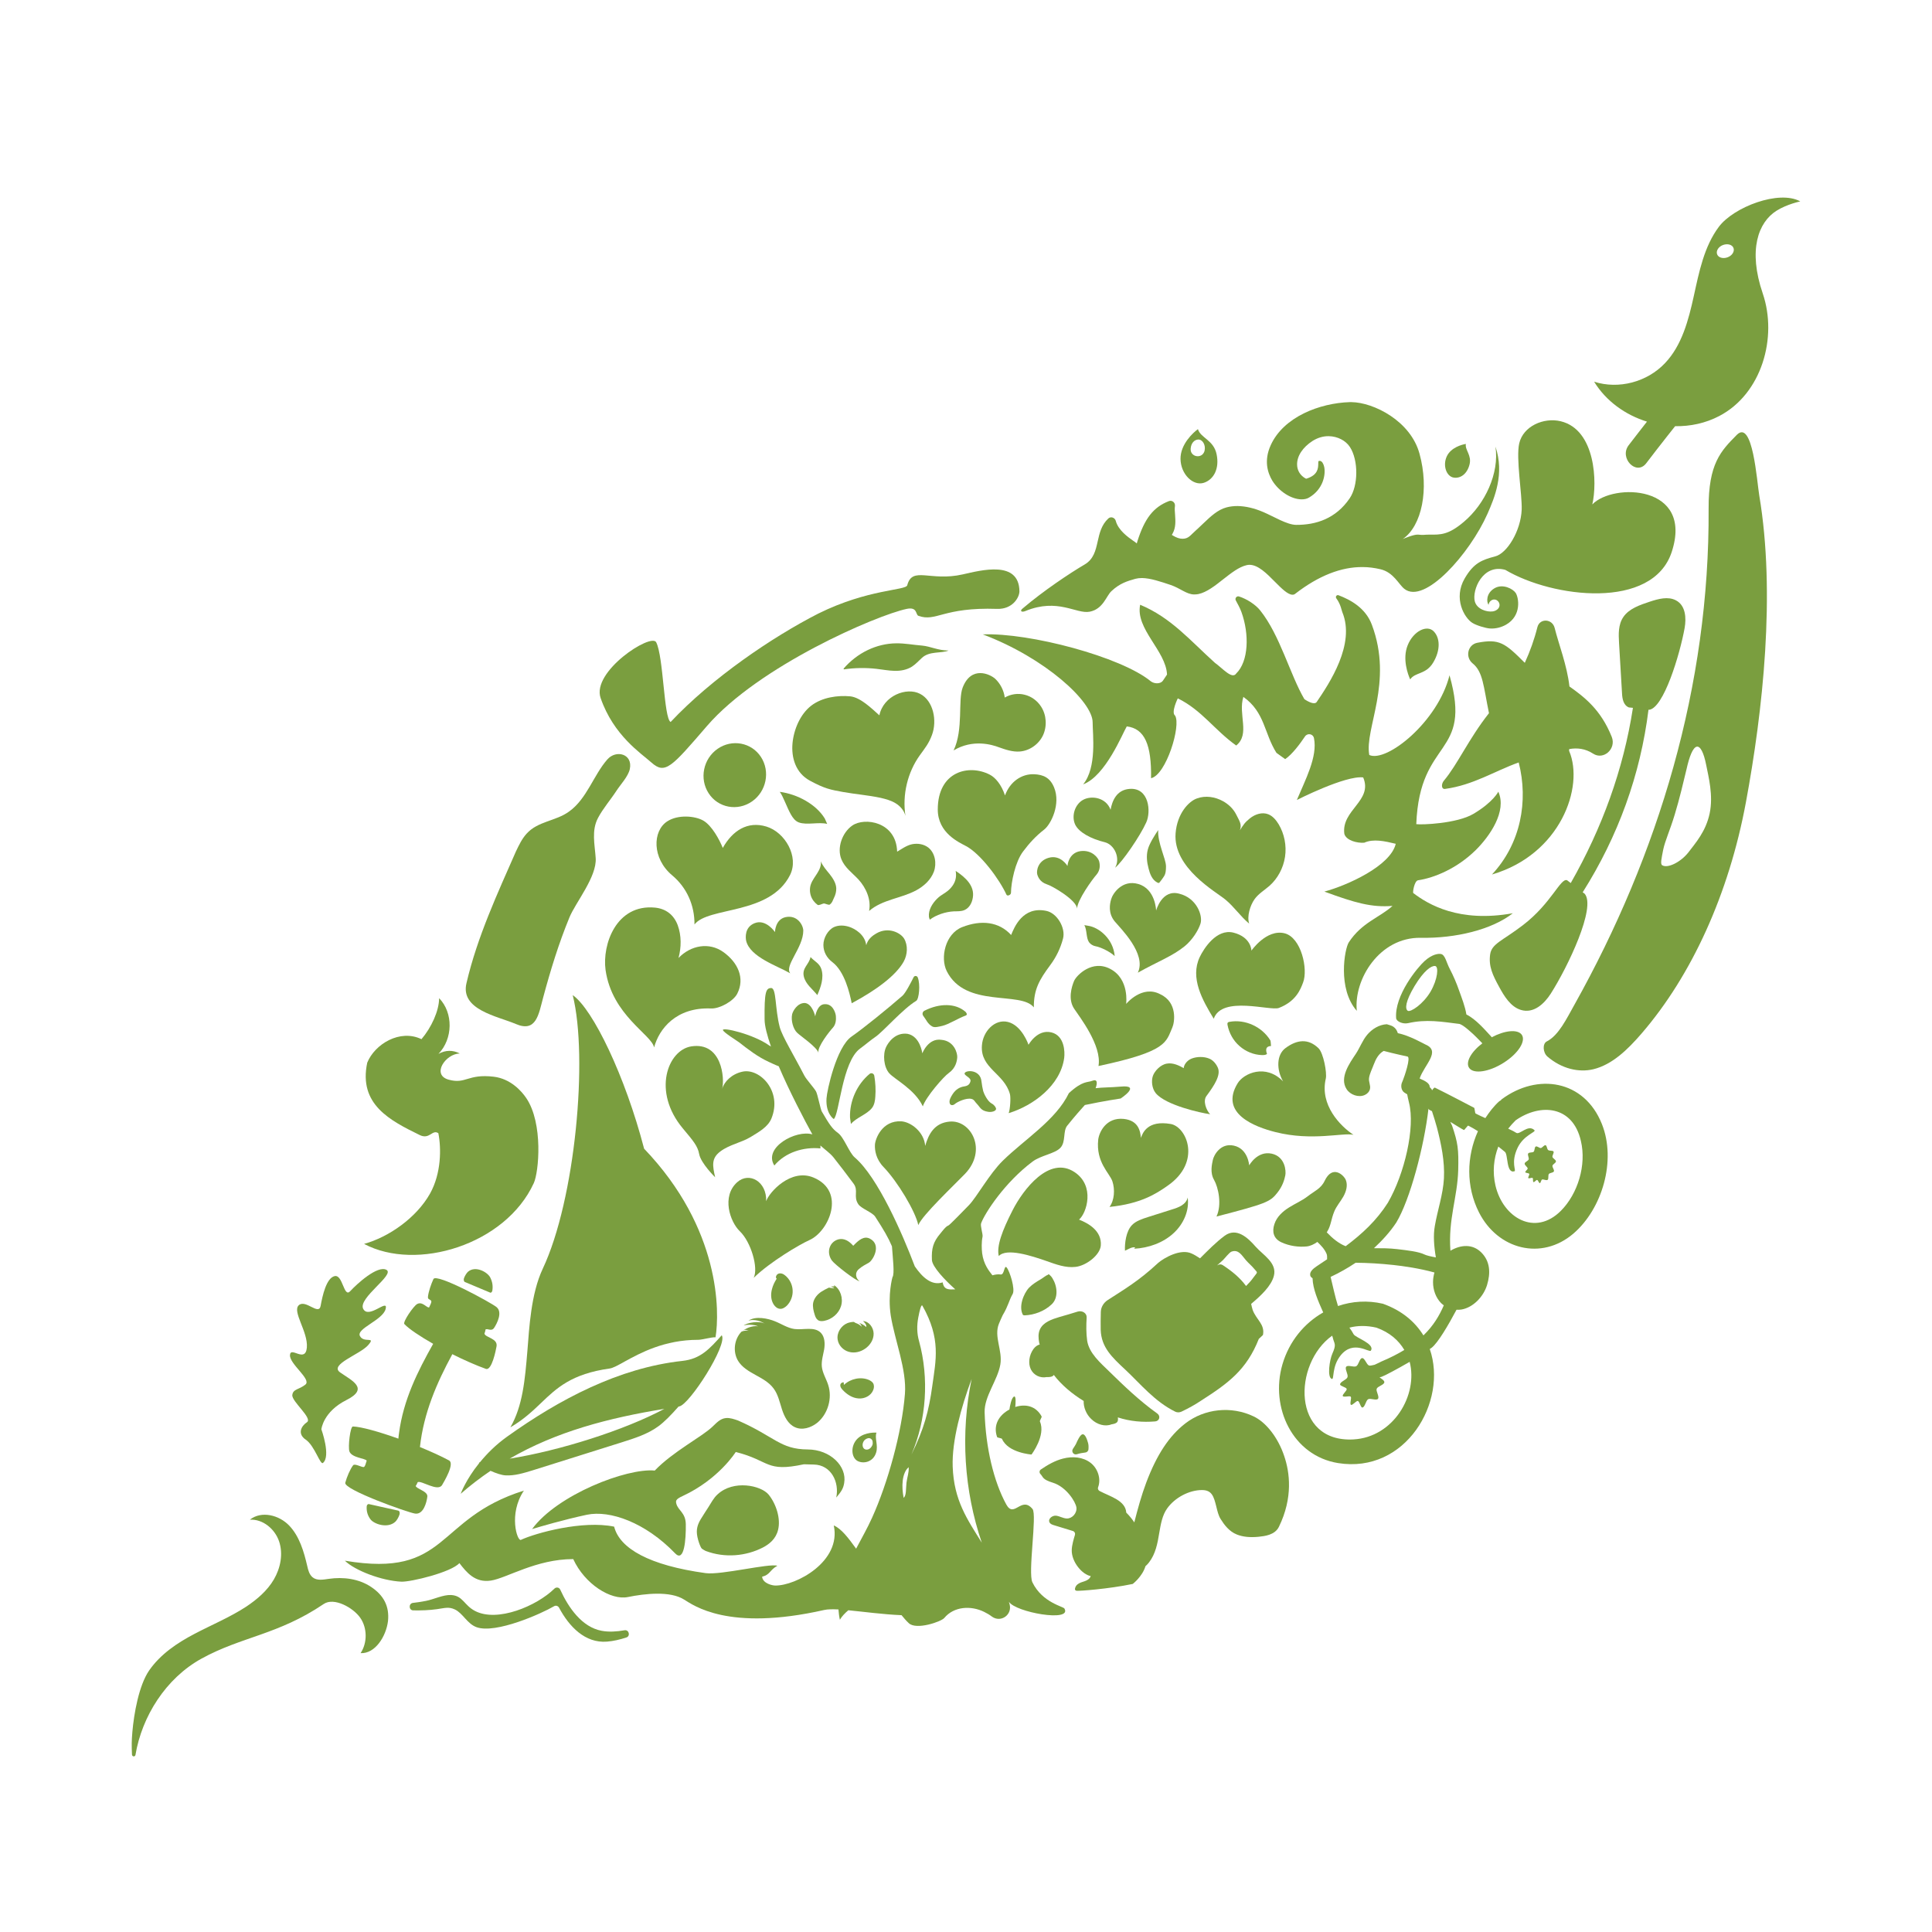 <svg width="64" height="64" viewBox="0 0 64 64" fill="none" xmlns="http://www.w3.org/2000/svg">
<path d="M35.851 47.515C35.774 47.537 35.683 47.741 35.649 47.82C35.627 47.869 35.58 47.935 35.541 47.997C35.481 48.09 35.567 48.205 35.67 48.174C35.778 48.139 35.881 48.126 35.95 48.117C36.006 48.112 36.053 48.068 36.057 48.006C36.062 47.931 36.062 47.856 36.04 47.789C36.01 47.688 35.95 47.489 35.851 47.515Z" fill="#7A9E3F"/>
<path d="M41.523 46.918C40.788 46.568 39.902 46.661 39.266 47.152C38.732 47.564 38.319 48.188 37.971 49.112C37.816 49.524 37.692 49.97 37.575 50.431C37.447 50.236 37.309 50.108 37.309 50.108C37.283 49.705 36.78 49.577 36.432 49.395C36.423 49.391 36.414 49.386 36.406 49.378L36.397 49.369C36.371 49.342 36.363 49.302 36.376 49.267C36.483 48.984 36.363 48.639 36.126 48.457C35.873 48.263 35.529 48.236 35.219 48.316C34.952 48.382 34.707 48.524 34.479 48.679C34.428 48.714 34.423 48.785 34.466 48.829C34.565 48.931 34.518 49.006 34.879 49.117C35.322 49.254 35.632 49.749 35.657 49.935C35.683 50.121 35.52 50.307 35.339 50.302C35.215 50.298 35.103 50.223 34.982 50.209C34.858 50.196 34.707 50.316 34.767 50.431C34.793 50.484 34.853 50.506 34.909 50.523C35.099 50.585 35.344 50.652 35.546 50.718C35.597 50.736 35.623 50.789 35.61 50.842C35.572 50.966 35.507 51.183 35.503 51.342C35.49 51.745 35.86 52.165 36.131 52.209C36.118 52.253 36.088 52.293 36.049 52.32C35.98 52.373 35.89 52.39 35.808 52.421C35.726 52.452 35.645 52.505 35.619 52.594C35.61 52.616 35.589 52.682 35.662 52.696C35.735 52.709 36.72 52.638 37.524 52.47C37.524 52.47 37.842 52.227 37.945 51.882C37.984 51.846 38.027 51.806 38.062 51.758C38.281 51.475 38.345 51.125 38.401 50.785C38.453 50.479 38.504 50.192 38.663 49.97C38.917 49.612 39.39 49.36 39.816 49.36H39.825C40.143 49.364 40.207 49.563 40.293 49.913C40.328 50.054 40.362 50.205 40.435 50.32C40.551 50.506 40.715 50.731 40.973 50.833C41.175 50.913 41.411 50.935 41.691 50.908C41.893 50.886 42.233 50.851 42.366 50.577C42.839 49.608 42.723 48.767 42.542 48.236C42.34 47.626 41.94 47.112 41.523 46.918Z" fill="#7A9E3F"/>
<path d="M49.746 36.415C49.733 36.424 49.728 36.437 49.715 36.45C49.698 36.464 49.681 36.468 49.664 36.481C49.483 36.645 49.337 36.835 49.204 37.039C49.083 36.986 48.971 36.933 48.877 36.884C48.864 36.875 48.847 36.703 48.834 36.698C48.576 36.565 48.038 36.278 47.535 36.03C47.505 36.012 47.436 36.123 47.436 36.123C47.445 36.101 47.41 36.061 47.363 36.012V36.008C47.359 35.88 47.204 35.804 47.032 35.729L47.028 35.725C47.187 35.265 47.742 34.822 47.221 34.601C47.122 34.557 46.697 34.305 46.305 34.225C46.279 34.141 46.236 34.066 46.159 34.013C46.095 33.968 46.013 33.955 45.94 33.929C45.686 33.942 45.454 34.084 45.29 34.278C45.131 34.468 45.05 34.703 44.916 34.906C44.71 35.216 44.361 35.698 44.607 36.079C44.727 36.269 45.007 36.366 45.209 36.273C45.29 36.238 45.359 36.167 45.381 36.079C45.411 35.955 45.333 35.84 45.351 35.712C45.372 35.561 45.454 35.411 45.505 35.269C45.574 35.083 45.669 34.906 45.837 34.813C46.168 34.902 46.623 34.999 46.623 34.999C46.744 35.021 46.525 35.658 46.469 35.796L46.452 35.836C46.387 35.968 46.421 36.132 46.529 36.198L46.615 36.251C46.632 36.335 46.649 36.428 46.675 36.526C46.886 37.344 46.529 38.888 45.974 39.844C45.6 40.432 45.123 40.874 44.577 41.282C44.353 41.197 44.138 41.02 43.949 40.821C43.957 40.813 43.966 40.804 43.97 40.79C44.091 40.596 44.095 40.383 44.198 40.136C44.271 39.954 44.404 39.808 44.499 39.64C44.594 39.472 44.654 39.264 44.581 39.087C44.516 38.928 44.142 38.569 43.88 39.118C43.76 39.375 43.536 39.459 43.316 39.631C43.127 39.777 42.904 39.87 42.702 39.998C42.495 40.127 42.293 40.308 42.216 40.551C42.134 40.795 42.181 41.029 42.448 41.153C42.715 41.277 43.02 41.317 43.286 41.29C43.407 41.277 43.527 41.22 43.639 41.14C43.76 41.255 43.876 41.374 43.944 41.534C43.966 41.582 43.962 41.649 43.962 41.715C43.841 41.795 43.725 41.874 43.6 41.958C43.497 42.029 43.377 42.131 43.403 42.25C43.411 42.295 43.446 42.321 43.48 42.343C43.489 42.697 43.661 43.091 43.833 43.476C43.205 43.834 42.706 44.431 42.482 45.197C42.065 46.63 42.826 48.223 44.323 48.466C46.563 48.829 47.969 46.436 47.363 44.688C47.38 44.675 47.406 44.657 47.423 44.648C47.634 44.485 47.978 43.896 48.249 43.387C48.305 43.392 48.361 43.387 48.417 43.379C48.795 43.312 49.139 42.963 49.26 42.569C49.38 42.175 49.367 41.786 49.07 41.489C48.778 41.197 48.382 41.233 48.047 41.432C47.97 40.379 48.279 39.676 48.305 38.764C48.322 38.065 48.296 37.862 48.103 37.291C48.099 37.278 48.073 37.225 48.043 37.163C48.236 37.282 48.413 37.393 48.494 37.433C48.507 37.441 48.623 37.278 48.636 37.287C48.739 37.34 48.851 37.402 48.959 37.472C48.58 38.313 48.559 39.304 48.993 40.162C49.617 41.392 51.062 41.768 52.119 40.866C53.078 40.043 53.547 38.446 53.066 37.238C52.481 35.765 50.924 35.539 49.746 36.415ZM44.83 47.683C42.788 47.789 42.831 45.175 44.129 44.246C44.134 44.263 44.142 44.281 44.147 44.299C44.198 44.529 44.284 44.511 44.134 44.847C44.048 45.033 43.953 45.635 44.121 45.679C44.202 45.701 44.112 45.268 44.413 44.896C44.835 44.374 45.359 44.821 45.411 44.741C45.561 44.516 44.895 44.312 44.839 44.197C44.804 44.131 44.757 44.055 44.701 43.98C44.968 43.909 45.269 43.905 45.596 43.98C46.039 44.139 46.335 44.405 46.52 44.719C46.301 44.852 46.052 44.98 45.755 45.104C45.746 45.113 45.647 45.157 45.535 45.21C45.462 45.223 45.389 45.25 45.346 45.232C45.265 45.197 45.209 44.984 45.123 44.989C45.037 44.993 45.007 45.219 44.925 45.259C44.843 45.299 44.65 45.206 44.594 45.276C44.538 45.347 44.671 45.533 44.637 45.622C44.607 45.71 44.392 45.768 44.392 45.861C44.392 45.918 44.598 45.953 44.611 46.011C44.624 46.068 44.456 46.197 44.482 46.245C44.508 46.298 44.706 46.228 44.744 46.267C44.783 46.307 44.701 46.506 44.753 46.537C44.8 46.564 44.929 46.396 44.981 46.409C45.037 46.422 45.075 46.635 45.131 46.626C45.217 46.617 45.243 46.396 45.321 46.352C45.394 46.307 45.591 46.405 45.647 46.338C45.703 46.267 45.574 46.086 45.604 46.006C45.634 45.922 45.849 45.878 45.858 45.79C45.862 45.728 45.768 45.679 45.699 45.626C45.733 45.617 45.764 45.608 45.768 45.608C45.871 45.573 46.292 45.347 46.697 45.113C46.98 46.206 46.168 47.612 44.83 47.683ZM47.153 44.237C46.877 43.79 46.443 43.414 45.811 43.188C45.299 43.069 44.787 43.104 44.323 43.264C44.224 42.954 44.151 42.591 44.078 42.299C44.37 42.162 44.645 42.007 44.908 41.83C45.321 41.834 45.72 41.857 46.163 41.905C46.495 41.941 47.023 42.016 47.518 42.153C47.488 42.259 47.471 42.365 47.471 42.472C47.471 42.737 47.565 42.989 47.737 43.166C47.763 43.193 47.797 43.215 47.828 43.241C47.686 43.569 47.492 43.909 47.153 44.237ZM47.6 37.349C47.742 37.897 47.862 38.468 47.832 39.038C47.802 39.574 47.621 40.083 47.531 40.609C47.475 40.919 47.501 41.277 47.565 41.653C47.389 41.622 47.251 41.587 47.196 41.56C46.993 41.459 46.619 41.419 46.284 41.379C46.026 41.348 45.768 41.348 45.514 41.348C45.789 41.091 46.043 40.817 46.254 40.498C46.709 39.746 47.178 37.972 47.32 36.725C47.325 36.742 47.337 36.76 47.359 36.769C47.38 36.778 47.406 36.791 47.436 36.809C47.496 36.999 47.561 37.198 47.6 37.349ZM51.707 40.109C50.851 40.967 49.789 40.344 49.539 39.273C49.436 38.826 49.479 38.384 49.634 37.981C49.715 38.047 49.793 38.109 49.853 38.158C49.961 38.247 49.892 38.884 50.167 38.8C50.24 38.778 50.034 38.521 50.275 38.017C50.481 37.592 50.898 37.503 50.829 37.437C50.619 37.233 50.343 37.605 50.227 37.526C50.189 37.499 50.09 37.446 49.961 37.388C50.038 37.291 50.12 37.198 50.21 37.11C51.031 36.539 52.102 36.623 52.369 37.795C52.558 38.592 52.27 39.543 51.707 40.109Z" fill="#7A9E3F"/>
<path d="M51.427 38.326C51.414 38.278 51.487 38.189 51.462 38.145C51.436 38.105 51.328 38.132 51.285 38.096C51.242 38.061 51.246 37.95 51.199 37.937C51.152 37.924 51.092 38.021 51.044 38.03C50.997 38.039 50.92 37.955 50.872 37.981C50.829 38.003 50.842 38.118 50.803 38.154C50.761 38.189 50.653 38.163 50.623 38.211C50.593 38.255 50.657 38.353 50.64 38.406C50.623 38.459 50.511 38.49 50.507 38.543C50.498 38.6 50.601 38.654 50.606 38.707C50.61 38.742 50.52 38.795 50.528 38.831C50.537 38.861 50.644 38.857 50.657 38.884C50.675 38.915 50.61 38.999 50.627 39.025C50.649 39.052 50.739 39.003 50.769 39.021C50.795 39.038 50.769 39.145 50.799 39.158C50.829 39.171 50.885 39.083 50.92 39.087C50.95 39.092 50.98 39.198 51.01 39.193C51.04 39.189 51.053 39.083 51.083 39.074C51.13 39.056 51.225 39.118 51.268 39.083C51.307 39.052 51.277 38.937 51.307 38.892C51.337 38.848 51.453 38.853 51.474 38.804C51.496 38.755 51.419 38.671 51.427 38.618C51.436 38.565 51.543 38.525 51.543 38.472C51.543 38.419 51.44 38.375 51.427 38.326Z" fill="#7A9E3F"/>
<path d="M56.94 7.512C56.45 8.167 56.286 9.003 56.11 9.804C55.934 10.605 55.715 11.441 55.156 12.029C54.562 12.658 53.616 12.905 52.807 12.644C53.203 13.29 53.844 13.746 54.558 13.967C54.356 14.228 54.149 14.489 53.951 14.75C53.629 15.171 54.205 15.772 54.532 15.348C54.769 15.038 55.005 14.732 55.246 14.427C55.328 14.325 55.409 14.224 55.491 14.118C55.994 14.126 56.497 14.02 56.953 13.781C58.364 13.043 58.888 11.175 58.394 9.724C57.899 8.273 58.248 7.362 58.849 6.981C59.202 6.76 59.636 6.672 59.636 6.672C58.935 6.282 57.43 6.858 56.94 7.512ZM57.224 8.525C57.074 8.579 56.919 8.534 56.88 8.419C56.841 8.304 56.932 8.167 57.082 8.114C57.233 8.061 57.387 8.105 57.426 8.22C57.465 8.335 57.374 8.472 57.224 8.525Z" fill="#7A9E3F"/>
<path d="M36.819 47.183C36.819 47.183 36.991 47.166 37.021 47.086C37.038 47.046 37.038 47.002 37.029 46.953C37.434 47.086 37.859 47.121 38.268 47.086C38.41 47.073 38.453 46.909 38.337 46.825C37.739 46.4 37.188 45.865 36.763 45.449C36.44 45.135 36.079 44.825 36.014 44.414C35.98 44.17 35.98 43.909 35.997 43.644C36.006 43.502 35.851 43.401 35.696 43.449C35.503 43.511 35.301 43.569 35.099 43.626C34.845 43.702 34.557 43.799 34.449 44.038C34.385 44.175 34.398 44.33 34.423 44.471C34.428 44.498 34.436 44.52 34.441 44.542C34.367 44.551 34.286 44.617 34.234 44.688C34.088 44.892 34.053 45.166 34.148 45.361C34.243 45.555 34.458 45.661 34.673 45.617C34.673 45.617 34.832 45.63 34.892 45.569C34.901 45.56 34.905 45.551 34.909 45.546C35.163 45.878 35.503 46.166 35.898 46.409C35.89 46.617 35.984 46.852 36.148 47.006C36.341 47.197 36.617 47.267 36.819 47.183Z" fill="#7A9E3F"/>
<path d="M42.198 42.268C42.315 41.834 41.833 41.569 41.596 41.299C41.334 40.998 40.96 40.649 40.569 40.936C40.281 41.149 40.014 41.423 39.752 41.684C39.653 41.618 39.549 41.556 39.476 41.525C39.111 41.352 38.565 41.666 38.367 41.834C37.722 42.436 37.236 42.715 36.69 43.069C36.556 43.157 36.47 43.303 36.466 43.458C36.462 43.662 36.457 43.861 36.462 44.055C36.483 44.631 36.832 44.958 37.279 45.374C37.782 45.847 38.251 46.427 38.93 46.763C38.995 46.794 39.068 46.794 39.137 46.763C39.369 46.652 39.588 46.533 39.79 46.396C40.689 45.821 41.295 45.378 41.7 44.352L41.837 44.224C41.91 43.865 41.605 43.71 41.493 43.383C41.476 43.325 41.459 43.259 41.446 43.193C41.768 42.923 42.112 42.6 42.198 42.268ZM41.523 42.317C41.455 42.414 41.368 42.511 41.278 42.6C41.278 42.6 41.278 42.596 41.274 42.596C41.072 42.321 40.809 42.109 40.513 41.914C40.431 41.861 40.375 41.888 40.315 41.919C40.379 41.861 40.448 41.804 40.513 41.742C40.564 41.693 40.723 41.489 40.792 41.463C41.033 41.374 41.141 41.596 41.27 41.742C41.356 41.843 41.467 41.932 41.549 42.034C41.674 42.18 41.665 42.122 41.523 42.317Z" fill="#7A9E3F"/>
<path d="M21.582 25.262C22.034 25.665 22.245 25.412 23.419 24.05C25.134 22.063 29.031 20.382 30.037 20.17C30.398 20.095 30.325 20.364 30.424 20.4C31.017 20.612 31.233 20.108 33.03 20.17C33.538 20.187 33.77 19.794 33.77 19.586C33.757 18.55 32.501 18.891 31.89 19.028C30.811 19.272 30.222 18.745 30.054 19.387C30.007 19.564 28.764 19.506 27.108 20.325C25.582 21.103 23.578 22.466 22.215 23.917C21.987 23.789 21.982 21.753 21.737 21.276C21.574 20.957 19.587 22.245 19.897 23.125C20.327 24.364 21.23 24.948 21.582 25.262Z" fill="#7A9E3F"/>
<path d="M24.911 26.549C25.388 26.218 25.521 25.558 25.208 25.076C24.894 24.594 24.249 24.474 23.771 24.806C23.294 25.138 23.161 25.797 23.475 26.279C23.788 26.762 24.433 26.881 24.911 26.549Z" fill="#7A9E3F"/>
<path d="M49.531 18.431C49.096 18.546 48.821 18.643 48.52 19.161C48.133 19.825 48.511 20.471 48.774 20.634C48.898 20.714 49.212 20.811 49.363 20.82C49.548 20.829 49.728 20.785 49.892 20.692C50.416 20.391 50.309 19.794 50.21 19.643C50.12 19.506 49.78 19.325 49.505 19.488C49.23 19.652 49.238 19.935 49.311 20.037C49.32 19.935 49.414 19.851 49.513 19.86C49.612 19.869 49.69 19.971 49.672 20.072C49.655 20.174 49.548 20.241 49.445 20.254C49.255 20.28 48.924 20.183 48.855 19.922C48.757 19.555 49.114 18.666 49.866 18.878C51.431 19.807 54.747 20.218 55.379 18.281C56.106 16.055 53.435 15.993 52.747 16.71C52.915 15.998 52.863 14.233 51.698 13.954C51.139 13.821 50.459 14.113 50.326 14.688C50.214 15.184 50.425 16.374 50.408 16.883C50.378 17.586 49.926 18.329 49.531 18.431Z" fill="#7A9E3F"/>
<path d="M57.534 14.405C57.005 14.94 56.592 15.356 56.6 16.852C56.635 22.727 54.936 28.306 52.162 33.27C51.896 33.743 51.633 34.3 51.238 34.499C51.092 34.575 51.109 34.867 51.259 34.999C51.732 35.406 52.3 35.535 52.782 35.42C53.401 35.269 53.913 34.778 54.381 34.234C56.037 32.314 57.271 29.615 57.835 26.58C58.398 23.545 58.824 19.661 58.278 16.414C58.2 15.954 58.063 13.874 57.534 14.405ZM56.635 26.943C56.51 27.54 56.17 27.921 55.921 28.248C55.659 28.571 55.242 28.77 55.065 28.664C54.996 28.624 55.035 28.46 55.095 28.151C55.16 27.841 55.315 27.523 55.478 26.983C55.641 26.448 55.766 25.903 55.869 25.479C55.964 25.049 56.08 24.766 56.205 24.735C56.33 24.709 56.441 24.943 56.519 25.337C56.596 25.731 56.76 26.346 56.635 26.943Z" fill="#7A9E3F"/>
<path d="M33.632 46.608C33.641 46.515 33.671 46.197 33.576 46.272C33.503 46.329 33.456 46.568 33.438 46.692C33.09 46.878 32.892 47.21 33.03 47.603C33.039 47.63 33.181 47.639 33.193 47.666C33.395 48.13 34.17 48.183 34.17 48.183C34.17 48.183 34.651 47.55 34.449 47.09C34.436 47.059 34.518 46.949 34.505 46.922C34.32 46.577 33.976 46.498 33.632 46.608Z" fill="#7A9E3F"/>
<path d="M54.622 23.514C55.108 23.47 55.646 21.687 55.805 20.807C55.865 20.471 55.839 20.055 55.517 19.887C55.259 19.749 54.932 19.838 54.652 19.931C54.317 20.041 53.96 20.165 53.775 20.44C53.603 20.692 53.616 21.006 53.633 21.302C53.668 21.86 53.698 22.417 53.732 22.975C53.741 23.152 53.779 23.364 53.96 23.435L54.093 23.448C53.779 25.488 53.07 27.434 52.033 29.252L51.913 29.16C51.698 29.067 51.397 29.92 50.455 30.642C49.776 31.164 49.414 31.256 49.363 31.615C49.307 32.009 49.449 32.305 49.655 32.681C49.827 33 50.042 33.353 50.382 33.455C50.803 33.584 51.156 33.252 51.371 32.916C51.934 32.035 52.881 30.053 52.494 29.606L52.429 29.558C53.603 27.7 54.343 25.66 54.609 23.506L54.622 23.514Z" fill="#7A9E3F"/>
<path d="M48.67 35.38C48.821 35.588 49.337 35.508 49.814 35.203C50.296 34.898 50.558 34.482 50.408 34.274C50.27 34.088 49.844 34.132 49.414 34.362C49.41 34.353 49.406 34.344 49.397 34.336C49.182 34.106 48.89 33.761 48.576 33.606C48.533 33.336 48.421 33.057 48.335 32.814C48.249 32.566 48.146 32.327 48.026 32.097C47.914 31.889 47.875 31.624 47.729 31.602C47.656 31.588 47.449 31.602 47.191 31.836C46.959 32.044 46.189 32.973 46.249 33.73C46.258 33.836 46.469 33.933 46.645 33.893C47.251 33.756 47.75 33.845 48.352 33.92C48.477 33.968 48.593 34.075 48.692 34.159C48.838 34.283 48.971 34.424 49.105 34.561C48.726 34.849 48.537 35.194 48.67 35.38ZM47.389 32.849C47.144 33.265 46.722 33.544 46.632 33.482C46.542 33.42 46.55 33.181 46.86 32.663C47.17 32.15 47.415 31.986 47.539 32C47.664 32.013 47.63 32.433 47.389 32.849Z" fill="#7A9E3F"/>
<path d="M16.448 44.604C16.499 44.334 16.082 44.312 16.048 44.179C16.091 44.055 16.082 44.042 16.078 44.047C16.147 43.985 16.276 44.126 16.37 43.985C16.469 43.834 16.654 43.467 16.448 43.299C16.263 43.148 14.457 42.166 14.358 42.37C14.28 42.538 14.19 42.803 14.177 42.958C14.168 43.047 14.229 43.029 14.28 43.087C14.315 43.122 14.237 43.259 14.216 43.308C14.143 43.339 13.996 43.1 13.82 43.197C13.7 43.259 13.334 43.794 13.395 43.861C13.549 44.025 13.915 44.268 14.349 44.516C13.837 45.427 13.364 46.365 13.218 47.475C13.21 47.537 13.201 47.595 13.197 47.657C12.565 47.431 11.971 47.263 11.691 47.254C11.601 47.25 11.524 47.935 11.575 48.081C11.653 48.294 12.109 48.307 12.147 48.387C12.126 48.44 12.096 48.599 12.044 48.599C11.962 48.599 11.747 48.471 11.696 48.541C11.601 48.665 11.489 48.926 11.438 49.117C11.373 49.342 13.493 50.099 13.747 50.139C14.027 50.183 14.134 49.767 14.156 49.577C14.177 49.395 13.786 49.325 13.769 49.218C13.773 49.223 13.786 49.214 13.837 49.099C13.958 49.032 14.504 49.431 14.646 49.192C14.71 49.081 15.072 48.484 14.874 48.378C14.603 48.232 14.267 48.081 13.911 47.935C14.035 46.803 14.47 45.807 14.981 44.865C14.981 44.865 14.981 44.861 14.977 44.856C15.373 45.055 15.777 45.232 16.099 45.347C16.293 45.405 16.426 44.728 16.448 44.604Z" fill="#7A9E3F"/>
<path d="M16.31 42.75C16.332 42.604 16.314 42.467 16.241 42.321C16.155 42.144 15.76 41.919 15.51 42.122C15.463 42.162 15.407 42.246 15.373 42.334C15.351 42.388 15.364 42.45 15.398 42.467C15.583 42.542 15.854 42.662 16.241 42.821C16.271 42.83 16.302 42.795 16.31 42.75Z" fill="#7A9E3F"/>
<path d="M12.147 49.908C12.139 50.059 12.173 50.192 12.268 50.324C12.384 50.488 12.848 50.647 13.102 50.404C13.149 50.355 13.205 50.262 13.235 50.169C13.252 50.112 13.235 50.05 13.192 50.041C12.982 49.997 12.663 49.922 12.216 49.824C12.182 49.82 12.147 49.86 12.147 49.908Z" fill="#7A9E3F"/>
<path d="M17.084 33.92C17.764 34.212 17.841 33.61 17.992 33.048C18.237 32.137 18.508 31.252 18.864 30.389C19.067 29.894 19.776 29.044 19.733 28.425C19.703 27.974 19.587 27.514 19.811 27.093C19.974 26.784 20.228 26.492 20.421 26.195C20.559 25.983 20.813 25.718 20.864 25.474C20.967 24.97 20.408 24.828 20.12 25.156C19.66 25.678 19.441 26.465 18.847 26.886C18.409 27.204 17.815 27.2 17.441 27.62C17.286 27.792 17.192 27.996 17.093 28.2C16.486 29.584 15.811 31.031 15.454 32.562C15.235 33.455 16.486 33.663 17.084 33.92Z" fill="#7A9E3F"/>
<path d="M16.25 48.723C16.426 48.803 16.628 48.869 16.744 48.873C17.05 48.891 17.342 48.798 17.635 48.71C18.624 48.4 19.613 48.086 20.606 47.776C21.023 47.643 21.449 47.511 21.806 47.25C22.008 47.104 22.24 46.865 22.477 46.595C22.485 46.595 22.49 46.59 22.498 46.59C22.834 46.542 24.115 44.542 23.909 44.232C23.5 44.688 23.208 45.016 22.602 45.082C20.499 45.312 18.533 46.352 16.8 47.59C16.422 47.86 16.13 48.157 15.902 48.435C15.876 48.444 15.867 48.457 15.871 48.471C15.428 49.019 15.261 49.484 15.261 49.484C15.579 49.205 15.91 48.953 16.25 48.723ZM16.882 48.32C18.443 47.418 20.15 46.975 22.008 46.67C20.705 47.369 18.546 48.055 16.882 48.32Z" fill="#7A9E3F"/>
<path d="M12.298 52.572C11.889 52.297 11.373 52.231 10.887 52.302C10.707 52.328 10.496 52.368 10.354 52.249C10.247 52.16 10.208 52.014 10.178 51.877C10.066 51.395 9.92 50.895 9.584 50.541C9.249 50.187 8.66 50.037 8.277 50.342C8.703 50.316 9.103 50.643 9.245 51.059C9.386 51.475 9.292 51.944 9.073 52.32C8.853 52.696 8.514 52.983 8.157 53.222C7.615 53.576 7.013 53.824 6.441 54.125C5.869 54.425 5.314 54.797 4.94 55.337C4.6 55.832 4.437 56.77 4.385 57.372C4.359 57.677 4.359 57.814 4.372 58.124C4.377 58.195 4.475 58.204 4.488 58.133C4.699 56.868 5.486 55.598 6.677 54.943C8.002 54.213 9.214 54.156 10.724 53.134C11.064 52.904 11.696 53.253 11.932 53.589C12.169 53.926 12.173 54.421 11.945 54.762C12.431 54.788 12.792 54.2 12.853 53.7C12.904 53.205 12.706 52.846 12.298 52.572Z" fill="#7A9E3F"/>
<path d="M47.479 21.944C47.724 21.532 47.703 21.13 47.496 20.917C47.273 20.683 46.821 20.904 46.632 21.373C46.447 21.829 46.641 22.346 46.714 22.506C46.882 22.258 47.234 22.355 47.479 21.944Z" fill="#7A9E3F"/>
<path d="M47.875 26.133C48.808 26.005 49.496 25.549 50.309 25.257C50.636 26.536 50.378 27.947 49.423 28.969C51.689 28.306 52.485 26.072 51.982 24.881C51.973 24.859 51.982 24.837 51.982 24.815C52.24 24.766 52.515 24.797 52.773 24.965C53.121 25.191 53.547 24.806 53.392 24.412C53.031 23.506 52.481 23.09 51.99 22.74C51.909 22.032 51.633 21.338 51.5 20.802C51.423 20.493 51.006 20.471 50.928 20.776C50.829 21.174 50.687 21.572 50.511 21.957C49.853 21.298 49.668 21.152 48.937 21.293C48.619 21.355 48.529 21.767 48.782 21.975C49.126 22.253 49.139 22.718 49.324 23.625C48.653 24.474 48.283 25.324 47.832 25.859C47.737 25.97 47.742 26.155 47.875 26.133Z" fill="#7A9E3F"/>
<path d="M17.471 44.746C17.39 45.715 17.316 46.568 16.908 47.281C17.342 47.028 17.635 46.75 17.919 46.48C18.439 45.98 18.933 45.511 20.193 45.334C20.301 45.321 20.469 45.228 20.684 45.108C21.208 44.821 22.004 44.383 23.131 44.383C23.255 44.383 23.578 44.29 23.703 44.299C23.84 43.467 23.879 40.706 21.337 38.052C20.709 35.645 19.643 33.433 18.972 32.964C19.488 35.026 19.058 39.742 17.979 42.029C17.587 42.861 17.531 44.002 17.471 44.746Z" fill="#7A9E3F"/>
<path d="M12.061 41.206C13.794 42.131 16.744 41.237 17.682 39.193C17.85 38.831 18 37.211 17.433 36.375C17.278 36.145 16.916 35.734 16.353 35.667C15.484 35.566 15.437 35.924 14.861 35.765C14.285 35.605 14.758 34.906 15.231 34.898C14.998 34.778 14.762 34.782 14.525 34.911C15.007 34.411 15.02 33.553 14.547 33.066C14.543 33.491 14.289 34.039 13.962 34.424C13.248 34.079 12.414 34.588 12.165 35.203C11.872 36.587 12.921 37.118 13.906 37.601C14.233 37.76 14.319 37.402 14.521 37.539C14.62 38.039 14.62 38.866 14.246 39.538C13.79 40.348 12.874 40.981 12.061 41.206Z" fill="#7A9E3F"/>
<path d="M10.118 45.865C9.907 46.037 9.705 46.007 9.683 46.214C9.662 46.427 10.363 46.98 10.169 47.112C9.976 47.241 9.842 47.497 10.13 47.692C10.419 47.887 10.608 48.537 10.698 48.462C10.969 48.241 10.646 47.347 10.646 47.347C10.646 47.347 10.702 46.767 11.476 46.378C12.251 45.989 11.64 45.728 11.266 45.462C10.896 45.201 11.924 44.87 12.195 44.56C12.466 44.25 12.057 44.507 11.924 44.259C11.79 44.011 12.681 43.733 12.775 43.361C12.87 42.989 12.212 43.715 12.031 43.356C11.851 43.002 13.093 42.224 12.801 42.065C12.504 41.905 11.816 42.538 11.601 42.772C11.386 43.007 11.36 42.211 11.085 42.273C10.81 42.334 10.681 42.927 10.621 43.259C10.56 43.591 10.126 43.033 9.898 43.237C9.67 43.445 10.208 44.113 10.165 44.639C10.118 45.166 9.627 44.586 9.606 44.887C9.584 45.184 10.328 45.692 10.118 45.865Z" fill="#7A9E3F"/>
<path d="M47.062 31.066C48.219 31.088 49.423 30.796 50.115 30.252C48.327 30.575 47.307 29.956 46.817 29.584C46.791 29.567 46.852 29.177 46.976 29.16C47.514 29.08 48.266 28.77 48.886 28.16C49.346 27.704 49.926 26.877 49.634 26.226C49.634 26.226 49.466 26.571 48.808 26.961C48.262 27.284 47.084 27.328 46.916 27.301C47.028 24.408 48.787 25.089 48.017 22.369C47.634 23.908 45.935 25.271 45.359 25.01C45.196 24.134 46.163 22.612 45.445 20.696C45.234 20.13 44.723 19.864 44.34 19.718C44.28 19.696 44.228 19.767 44.267 19.82C44.417 20.024 44.443 20.227 44.465 20.276C44.908 21.338 44.035 22.638 43.618 23.253C43.549 23.355 43.338 23.249 43.209 23.16C42.732 22.346 42.401 21.037 41.743 20.218C41.596 20.033 41.308 19.842 41.042 19.758C40.964 19.736 40.9 19.82 40.938 19.891C40.994 19.997 41.072 20.13 41.123 20.271C41.39 21.006 41.364 21.908 40.951 22.311C40.814 22.515 40.5 22.138 40.246 21.957C39.425 21.218 38.797 20.462 37.769 20.033C37.606 20.833 38.625 21.559 38.659 22.346L38.522 22.55C38.453 22.652 38.255 22.665 38.126 22.572C37.141 21.758 34.101 20.953 32.557 21.015C34.63 21.798 36.195 23.244 36.195 23.926C36.195 24.333 36.341 25.421 35.881 25.983C36.629 25.7 37.184 24.297 37.326 24.063C37.92 24.134 38.148 24.674 38.13 25.779C38.629 25.673 39.132 24.032 38.926 23.705C38.784 23.603 39.016 23.134 39.016 23.134C39.816 23.528 40.229 24.182 40.951 24.696C41.42 24.32 41.007 23.665 41.188 23.085C41.906 23.598 41.872 24.289 42.284 24.939L42.573 25.147C42.809 24.988 43.067 24.638 43.23 24.395C43.312 24.275 43.497 24.306 43.527 24.452C43.652 25.067 43.239 25.833 42.96 26.501C42.96 26.501 44.564 25.682 45.157 25.753C45.488 26.527 44.426 26.832 44.533 27.624C44.598 27.846 44.964 27.934 45.191 27.916C45.497 27.779 45.867 27.863 46.236 27.952C46.06 28.695 44.607 29.337 43.871 29.535C44.882 29.907 45.437 30.066 46.129 30.009C45.708 30.394 45.114 30.553 44.68 31.217C44.542 31.429 44.301 32.756 44.946 33.486C44.839 32.447 45.695 31.044 47.062 31.066Z" fill="#7A9E3F"/>
<path d="M28.927 46.046C28.957 45.975 28.962 45.887 28.923 45.821C28.893 45.772 28.841 45.741 28.79 45.715C28.519 45.595 28.175 45.67 27.96 45.874C27.96 45.874 27.947 45.869 27.951 45.794C27.891 45.785 27.835 45.83 27.835 45.891C27.835 45.953 27.878 46.002 27.917 46.046C28.055 46.192 28.235 46.312 28.437 46.325C28.639 46.343 28.854 46.236 28.927 46.046Z" fill="#7A9E3F"/>
<path d="M25.573 42.702C25.526 42.874 25.534 43.069 25.633 43.219C25.681 43.29 25.75 43.348 25.835 43.356C25.922 43.365 26.003 43.312 26.068 43.25C26.197 43.117 26.27 42.927 26.257 42.737C26.248 42.551 26.154 42.365 26.008 42.25C25.969 42.219 25.922 42.188 25.87 42.184C25.818 42.175 25.762 42.193 25.732 42.233C25.702 42.273 25.689 42.326 25.728 42.357C25.724 42.361 25.724 42.365 25.719 42.374C25.655 42.476 25.603 42.582 25.573 42.702Z" fill="#7A9E3F"/>
<path d="M24.451 45.082C24.717 45.511 25.324 45.586 25.625 45.993C25.775 46.192 25.827 46.449 25.904 46.688C25.982 46.927 26.106 47.174 26.33 47.276C26.571 47.391 26.863 47.298 27.074 47.13C27.427 46.838 27.577 46.316 27.435 45.878C27.371 45.675 27.246 45.484 27.224 45.268C27.207 45.077 27.267 44.887 27.302 44.697C27.332 44.507 27.323 44.29 27.194 44.153C26.979 43.932 26.618 44.064 26.317 44.025C26.085 43.993 25.883 43.852 25.668 43.768C25.448 43.679 25.036 43.582 24.791 43.75C24.915 43.706 25.134 43.719 25.341 43.852C25.152 43.741 24.743 43.816 24.636 43.909C24.765 43.865 25.01 43.883 25.109 43.936C25.01 43.918 24.911 43.94 24.816 43.971C24.743 43.998 24.674 44.038 24.606 44.073C24.696 44.033 24.726 44.064 24.799 44.069C24.722 44.082 24.631 44.078 24.563 44.113C24.317 44.365 24.27 44.785 24.451 45.082Z" fill="#7A9E3F"/>
<path d="M28.072 43.83C27.861 43.914 27.71 44.153 27.749 44.378C27.779 44.573 27.938 44.732 28.119 44.781C28.304 44.834 28.506 44.785 28.661 44.675C28.824 44.564 28.945 44.374 28.94 44.175C28.936 43.976 28.785 43.768 28.588 43.763C28.725 43.879 28.695 43.958 28.695 43.958C28.626 43.896 28.54 43.847 28.454 43.821C28.515 43.856 28.527 43.909 28.549 43.949C28.398 43.816 28.381 43.861 28.287 43.79C28.218 43.79 28.145 43.803 28.072 43.83Z" fill="#7A9E3F"/>
<path d="M27.207 42.79C27.078 42.874 26.966 43.007 26.936 43.162C26.915 43.29 26.949 43.427 26.988 43.551C27.009 43.622 27.04 43.693 27.1 43.733C27.16 43.772 27.233 43.768 27.302 43.755C27.556 43.706 27.784 43.516 27.861 43.264C27.938 43.011 27.844 42.706 27.624 42.569C27.624 42.569 27.65 42.613 27.637 42.613C27.599 42.609 27.56 42.618 27.517 42.622C27.56 42.631 27.624 42.657 27.637 42.679C27.577 42.675 27.521 42.666 27.461 42.653C27.375 42.693 27.289 42.737 27.207 42.79Z" fill="#7A9E3F"/>
<path d="M42.31 39.516C42.487 39.295 42.547 39.083 42.577 38.937C42.607 38.791 42.573 38.313 42.125 38.216C41.648 38.114 41.381 38.605 41.381 38.605C41.381 38.605 41.347 38.052 40.87 37.95C40.422 37.853 40.207 38.278 40.177 38.424C40.147 38.569 40.078 38.844 40.216 39.083C40.358 39.331 40.483 39.901 40.298 40.299C41.928 39.875 42.074 39.817 42.31 39.516Z" fill="#7A9E3F"/>
<path d="M35.593 38.826C34.755 38.273 33.894 39.406 33.546 40.087C33.198 40.768 33.008 41.277 33.086 41.609C33.34 41.33 34.17 41.6 34.677 41.777C34.978 41.883 35.301 42.007 35.632 41.967C35.984 41.927 36.444 41.574 36.466 41.255C36.5 40.777 36.062 40.525 35.744 40.401C35.997 40.189 36.285 39.282 35.593 38.826Z" fill="#7A9E3F"/>
<path d="M34.763 42.228C34.746 42.206 34.733 42.206 34.716 42.228C34.638 42.255 34.557 42.33 34.488 42.37C34.346 42.454 34.204 42.538 34.088 42.657C33.899 42.861 33.735 43.299 33.89 43.564L33.942 43.573C34.264 43.56 34.595 43.436 34.836 43.21C35.068 42.994 35.025 42.604 34.866 42.348C34.849 42.317 34.828 42.29 34.802 42.264C34.789 42.25 34.776 42.237 34.763 42.228Z" fill="#7A9E3F"/>
<path d="M26.949 39.008C26.201 38.693 25.479 39.494 25.38 39.791C25.405 39.14 24.816 38.808 24.421 39.162C23.896 39.631 24.18 40.472 24.507 40.786C24.877 41.14 25.13 42.003 24.967 42.33C25.517 41.795 26.489 41.224 26.816 41.078C27.461 40.79 28.037 39.463 26.949 39.008Z" fill="#7A9E3F"/>
<path d="M34.2 52.417C34.045 52.103 34.359 50.178 34.204 49.988C33.834 49.541 33.593 50.311 33.335 49.838C32.922 49.086 32.652 47.966 32.617 46.785C32.6 46.259 33.051 45.719 33.138 45.197C33.215 44.732 32.918 44.277 33.09 43.852C33.129 43.755 33.172 43.662 33.215 43.569C33.404 43.255 33.421 43.082 33.546 42.865C33.636 42.706 33.452 42.113 33.348 41.989C33.262 41.883 33.275 42.237 33.15 42.219C33.064 42.206 32.97 42.219 32.875 42.246C32.751 42.087 32.583 41.879 32.535 41.516C32.518 41.37 32.51 41.149 32.548 40.967C32.566 40.888 32.467 40.609 32.501 40.521C32.626 40.184 33.284 39.167 34.208 38.477C34.488 38.269 34.944 38.22 35.129 38.021C35.313 37.822 35.206 37.472 35.352 37.291C35.614 36.964 35.817 36.738 35.937 36.605C36.565 36.472 37.124 36.389 37.124 36.389C37.124 36.389 37.825 35.928 37.124 35.995C36.771 36.026 36.543 36.017 36.294 36.048C36.358 35.866 36.354 35.734 36.178 35.804C36.023 35.866 35.868 35.791 35.408 36.212C34.978 37.105 33.946 37.738 33.219 38.45C32.776 38.884 32.364 39.645 32.097 39.923C31.925 40.1 31.456 40.583 31.417 40.596C31.331 40.622 31.211 40.79 31.151 40.861C30.91 41.144 30.854 41.361 30.871 41.737C30.88 41.963 31.31 42.414 31.645 42.711C31.439 42.719 31.267 42.737 31.228 42.48C30.863 42.6 30.553 42.312 30.304 41.95C29.899 40.879 29.082 38.999 28.317 38.344C28.128 38.185 27.96 37.676 27.758 37.53C27.573 37.397 27.478 37.256 27.224 36.822C27.177 36.738 27.083 36.242 27.031 36.154C26.962 36.03 26.717 35.765 26.648 35.636C26.304 34.968 25.913 34.331 25.831 34.03C25.668 33.411 25.724 32.73 25.547 32.73C25.371 32.73 25.319 32.862 25.328 33.765C25.328 33.986 25.414 34.305 25.539 34.667L25.474 34.628C24.95 34.256 23.918 34.017 23.948 34.123C23.969 34.203 24.412 34.473 24.485 34.53C24.791 34.769 25.1 35.008 25.466 35.176C25.517 35.198 25.668 35.274 25.797 35.322C26.137 36.127 26.674 37.154 26.911 37.578C26.377 37.415 25.272 38.012 25.651 38.609C26.016 38.171 26.622 37.986 27.177 38.043C27.181 38.008 27.177 37.977 27.177 37.946C27.319 38.078 27.483 38.185 27.607 38.335C27.732 38.49 28.132 39.012 28.274 39.207C28.45 39.441 28.257 39.631 28.433 39.892C28.532 40.038 28.897 40.158 28.992 40.304C29.276 40.742 29.426 40.998 29.547 41.286C29.573 41.662 29.641 42.206 29.564 42.308C29.564 42.308 29.401 42.883 29.508 43.582C29.637 44.387 30.041 45.374 29.977 46.175C29.878 47.444 29.405 49.139 28.889 50.276C28.73 50.63 28.536 50.966 28.36 51.302C28.102 50.944 27.874 50.643 27.62 50.532C27.878 51.727 26.369 52.532 25.681 52.523C25.59 52.523 25.268 52.457 25.246 52.231C25.513 52.165 25.496 52.01 25.75 51.868C25.479 51.78 23.883 52.182 23.376 52.112C21.509 51.855 20.529 51.298 20.344 50.572C19.303 50.355 17.751 50.78 17.256 51.01C17.136 51.068 16.835 50.152 17.355 49.378C14.388 50.307 14.887 52.284 11.425 51.7C11.747 52.019 12.633 52.364 13.296 52.395C13.605 52.408 14.947 52.085 15.218 51.78C15.454 52.085 15.734 52.439 16.259 52.359C16.783 52.28 17.759 51.647 18.989 51.647C19.372 52.479 20.236 53.019 20.8 52.904C21.363 52.789 22.202 52.696 22.662 52.988C22.963 53.169 24.111 54.054 27.302 53.333C27.418 53.306 27.581 53.306 27.775 53.315C27.784 53.426 27.796 53.541 27.822 53.656C27.887 53.545 27.986 53.439 28.102 53.342C28.605 53.39 29.241 53.479 29.865 53.505C29.942 53.598 30.015 53.687 30.101 53.766C30.347 54.01 31.181 53.718 31.28 53.598C31.602 53.209 32.166 53.182 32.6 53.395C32.69 53.439 32.781 53.492 32.862 53.554C33.155 53.762 33.542 53.492 33.443 53.138C33.434 53.111 33.43 53.085 33.421 53.059C33.636 53.412 35.52 53.744 35.262 53.288C35.249 53.222 34.531 53.098 34.2 52.417ZM25.556 34.676C25.552 34.672 25.547 34.672 25.547 34.667L25.556 34.676ZM30.42 43.64C30.463 43.41 30.519 43.188 30.557 43.255C31.177 44.352 31 45.06 30.884 45.905C30.768 46.75 30.605 47.347 30.192 48.183C30.691 47.028 30.781 45.657 30.445 44.427C30.372 44.175 30.368 43.905 30.42 43.64ZM29.904 49.05C29.925 48.864 29.994 48.692 30.088 48.617L30.101 48.599C30.114 48.789 30.05 48.931 30.028 49.121C30.007 49.307 30.028 49.546 29.934 49.617C29.899 49.431 29.882 49.236 29.904 49.05ZM31.559 48.581C31.529 47.727 31.843 46.604 32.187 45.679C31.813 47.484 31.933 49.373 32.523 51.103C32.041 50.329 31.598 49.701 31.559 48.581Z" fill="#7A9E3F"/>
<path d="M37.421 26.133C36.978 26.164 36.84 26.545 36.789 26.824C36.638 26.416 36.161 26.346 35.886 26.492C35.61 26.638 35.486 27.023 35.614 27.31C35.735 27.571 36.139 27.788 36.595 27.899C36.918 27.978 37.124 28.43 36.939 28.744C37.167 28.571 37.769 27.695 37.971 27.244C38.135 26.886 38.066 26.085 37.421 26.133Z" fill="#7A9E3F"/>
<path d="M28.82 41.034C28.618 40.928 28.442 41.082 28.265 41.268C28.128 41.109 27.964 41.016 27.792 41.051C27.487 41.118 27.358 41.472 27.556 41.755C27.646 41.883 28.343 42.427 28.472 42.441C28.36 42.361 28.295 42.171 28.454 42.038C28.588 41.927 28.635 41.914 28.785 41.826C28.927 41.737 29.207 41.237 28.82 41.034Z" fill="#7A9E3F"/>
<path d="M26.872 23.377C26.511 23.656 26.296 24.16 26.253 24.62C26.21 25.085 26.347 25.602 26.833 25.863C27.319 26.125 27.508 26.16 27.921 26.235C28.338 26.31 28.76 26.341 29.173 26.43C29.345 26.47 29.521 26.518 29.671 26.611C29.822 26.704 29.951 26.85 29.994 27.027C29.886 26.328 30.063 25.585 30.471 25.018C30.643 24.78 30.768 24.629 30.871 24.351C31.052 23.873 30.919 23.209 30.476 22.983C30.033 22.753 29.267 23.041 29.13 23.696C28.863 23.457 28.502 23.103 28.166 23.067C27.745 23.028 27.233 23.099 26.872 23.377Z" fill="#7A9E3F"/>
<path d="M31.065 26.815C31.065 27.602 31.779 27.907 32.007 28.031C32.484 28.288 33.103 29.12 33.34 29.637C33.37 29.699 33.49 29.646 33.49 29.575C33.495 29.217 33.632 28.549 33.89 28.208C34.092 27.938 34.312 27.695 34.587 27.483C34.815 27.306 35.146 26.638 34.918 26.085C34.785 25.762 34.565 25.66 34.251 25.647C33.843 25.634 33.46 25.89 33.292 26.35C33.172 25.987 32.97 25.753 32.785 25.66C32.097 25.306 31.065 25.549 31.065 26.815Z" fill="#7A9E3F"/>
<path d="M22.898 34.663C22.12 34.787 21.595 36.158 22.623 37.384C22.963 37.791 23.113 37.963 23.161 38.229C23.216 38.534 23.69 38.999 23.69 38.999C23.604 38.614 23.556 38.37 23.866 38.14C24.175 37.91 24.55 37.857 24.877 37.658C25.134 37.499 25.44 37.335 25.556 37.048C25.922 36.145 25.169 35.38 24.601 35.499C24.244 35.574 23.991 35.827 23.922 36.07C24.012 35.729 23.918 34.504 22.898 34.663Z" fill="#7A9E3F"/>
<path d="M24.421 32.92C24.687 32.398 24.438 31.88 23.965 31.54C23.492 31.199 22.881 31.314 22.477 31.734C22.572 31.38 22.576 30.995 22.451 30.65C22.322 30.305 22.06 30.102 21.698 30.066C20.413 29.943 19.944 31.288 20.06 32.133C20.275 33.637 21.591 34.274 21.668 34.699C21.828 34.092 22.391 33.358 23.556 33.407C23.836 33.42 24.292 33.168 24.421 32.92Z" fill="#7A9E3F"/>
<path d="M44.835 37.592C44.4 37.304 43.712 36.605 43.919 35.729C43.962 35.539 43.841 34.884 43.678 34.725C43.338 34.393 42.96 34.437 42.581 34.721C42.289 34.937 42.276 35.428 42.504 35.822C41.928 35.229 41.201 35.552 40.999 35.884C40.384 36.888 41.571 37.331 42.254 37.503C43.471 37.809 44.486 37.512 44.835 37.592Z" fill="#7A9E3F"/>
<path d="M26.171 28.987C26.476 28.376 26.003 27.567 25.388 27.381C24.765 27.191 24.266 27.514 23.943 28.089C23.836 27.819 23.582 27.35 23.302 27.186C23.023 27.023 22.455 26.978 22.103 27.209C21.613 27.527 21.595 28.434 22.266 28.996C22.752 29.403 23.01 29.987 23.006 30.624C23.466 30.027 25.5 30.319 26.171 28.987Z" fill="#7A9E3F"/>
<path d="M34.785 31.978C34.987 31.708 35.129 31.416 35.215 31.088C35.305 30.739 35.017 30.243 34.656 30.173C33.877 30.013 33.598 30.721 33.495 30.973C33.094 30.531 32.501 30.465 31.873 30.712C31.31 30.934 31.142 31.726 31.361 32.168C31.981 33.411 33.817 32.818 34.247 33.371C34.243 32.774 34.432 32.455 34.785 31.978Z" fill="#7A9E3F"/>
<path d="M30.42 40.583C30.553 40.251 31.607 39.26 31.968 38.884C32.72 38.096 32.166 37.092 31.46 37.154C30.949 37.198 30.759 37.574 30.648 37.959C30.613 37.499 30.179 37.167 29.856 37.145C29.216 37.11 28.992 37.733 28.983 37.924C28.975 38.109 29.018 38.401 29.271 38.662C29.732 39.14 30.325 40.127 30.42 40.583Z" fill="#7A9E3F"/>
<path d="M35.679 30.106C35.679 29.823 36.199 29.111 36.32 28.978C36.462 28.814 36.436 28.629 36.41 28.531C36.384 28.43 36.187 28.142 35.787 28.195C35.387 28.257 35.361 28.686 35.361 28.686C35.361 28.686 35.137 28.301 34.737 28.416C34.367 28.522 34.333 28.863 34.359 28.96C34.385 29.058 34.458 29.221 34.673 29.292C34.849 29.341 35.679 29.823 35.679 30.106Z" fill="#7A9E3F"/>
<path d="M26.025 30.381C25.676 30.456 25.672 30.876 25.672 30.876C25.672 30.876 25.375 30.434 25.001 30.58C24.662 30.712 24.696 31.062 24.717 31.164C24.846 31.703 25.741 31.991 26.18 32.243C25.969 31.995 26.61 31.398 26.61 30.827C26.605 30.642 26.412 30.301 26.025 30.381Z" fill="#7A9E3F"/>
<path d="M38.298 30.164C38.298 30.164 38.281 29.447 37.705 29.283C37.167 29.128 36.857 29.611 36.81 29.783C36.758 29.951 36.707 30.257 36.926 30.522C37.107 30.743 37.993 31.597 37.692 32.221C38.384 31.836 38.827 31.681 39.244 31.345C39.489 31.146 39.696 30.827 39.769 30.593C39.85 30.327 39.64 29.748 39.068 29.606C38.487 29.443 38.298 30.164 38.298 30.164Z" fill="#7A9E3F"/>
<path d="M26.85 31.703C26.803 31.951 26.562 32.062 26.627 32.345C26.687 32.606 26.919 32.765 27.074 32.964C27.19 32.703 27.302 32.385 27.207 32.097C27.143 31.907 26.971 31.84 26.85 31.703Z" fill="#7A9E3F"/>
<path d="M38.023 28.142C37.967 28.35 37.993 28.567 38.049 28.775C38.092 28.947 38.165 29.142 38.328 29.23C38.393 29.266 38.397 29.252 38.44 29.195C38.47 29.16 38.496 29.12 38.522 29.084C38.578 29 38.625 28.956 38.625 28.699C38.625 28.447 38.341 27.925 38.367 27.496C38.251 27.669 38.074 27.943 38.023 28.142Z" fill="#7A9E3F"/>
<path d="M35.253 35.044C35.279 34.84 35.262 34.305 34.828 34.199C34.359 34.084 34.071 34.61 34.071 34.61C34.071 34.61 33.856 33.968 33.387 33.853C32.953 33.747 32.557 34.168 32.527 34.636C32.471 35.393 33.271 35.557 33.456 36.247C33.486 36.362 33.464 36.747 33.413 36.875C34.225 36.627 35.129 35.959 35.253 35.044Z" fill="#7A9E3F"/>
<path d="M30.553 34.893C30.553 34.893 30.484 34.327 30.063 34.247C29.65 34.19 29.418 34.544 29.353 34.685C29.237 34.928 29.276 35.349 29.456 35.552C29.637 35.756 30.308 36.088 30.57 36.65C30.665 36.344 31.263 35.658 31.43 35.544C31.658 35.384 31.701 35.154 31.71 35.026C31.718 34.898 31.619 34.486 31.189 34.446C30.747 34.376 30.553 34.893 30.553 34.893Z" fill="#7A9E3F"/>
<path d="M27.113 34.875C27.061 34.685 27.495 34.145 27.586 34.048C27.698 33.929 27.698 33.756 27.689 33.654C27.68 33.553 27.586 33.252 27.328 33.265C27.07 33.256 27.005 33.668 27.005 33.668C27.005 33.668 26.911 33.243 26.657 33.225C26.412 33.225 26.265 33.491 26.24 33.601C26.197 33.8 26.274 34.088 26.407 34.212C26.498 34.305 27.061 34.685 27.113 34.875Z" fill="#7A9E3F"/>
<path d="M38.836 34.035C38.909 33.871 39.016 33.208 38.44 32.938C37.834 32.61 37.305 33.256 37.305 33.256C37.305 33.256 37.421 32.433 36.78 32.097C36.182 31.779 35.662 32.305 35.58 32.495C35.498 32.69 35.374 33.097 35.58 33.411C35.752 33.672 36.509 34.636 36.389 35.313C38.681 34.827 38.62 34.522 38.836 34.035Z" fill="#7A9E3F"/>
<path d="M42.366 33.389C42.938 33.168 43.084 32.765 43.166 32.548C43.338 32.11 43.106 31.053 42.551 30.916C41.953 30.77 41.455 31.491 41.455 31.491C41.455 31.491 41.455 31.044 40.857 30.894C40.298 30.757 39.876 31.425 39.743 31.703C39.416 32.394 39.829 33.128 40.207 33.747C40.478 32.969 42.082 33.499 42.366 33.389Z" fill="#7A9E3F"/>
<path d="M27.62 37.07C27.805 36.924 27.895 35.167 28.493 34.734C28.652 34.619 28.841 34.455 29.005 34.344C29.276 34.154 29.904 33.424 30.351 33.154C30.445 33.097 30.493 32.606 30.402 32.38C30.377 32.318 30.295 32.314 30.265 32.371C30.17 32.562 29.998 32.893 29.895 32.986C29.418 33.402 28.618 34.053 28.205 34.34C27.706 34.69 27.392 36.132 27.379 36.389C27.349 36.897 27.62 37.07 27.62 37.07Z" fill="#7A9E3F"/>
<path d="M27.573 31.872C27.977 32.177 28.145 32.889 28.214 33.234C29.048 32.787 29.68 32.309 29.934 31.858C30.063 31.628 30.084 31.314 29.947 31.088C29.835 30.907 29.435 30.686 29.031 30.92C28.932 30.978 28.755 31.088 28.695 31.31C28.652 30.96 28.321 30.761 28.119 30.699C27.96 30.65 27.784 30.642 27.633 30.708C27.427 30.801 27.276 31.071 27.276 31.301C27.276 31.535 27.392 31.734 27.573 31.872Z" fill="#7A9E3F"/>
<path d="M28.889 36.698C28.966 36.596 28.988 36.459 28.996 36.331C29.014 36.101 29.001 35.866 28.962 35.636C28.949 35.561 28.863 35.526 28.807 35.574C28.39 35.919 28.14 36.472 28.158 37.021L28.188 37.233C28.364 37.021 28.721 36.919 28.889 36.698Z" fill="#7A9E3F"/>
<path d="M36.049 30.668L35.92 30.646C36.01 30.796 35.976 31.071 36.075 31.212C36.122 31.279 36.212 31.332 36.29 31.345C36.47 31.376 36.784 31.535 36.926 31.672C36.879 31.102 36.406 30.721 36.049 30.668Z" fill="#7A9E3F"/>
<path d="M26.201 26.983C26.265 27.093 26.343 27.2 26.463 27.244C26.726 27.341 27.121 27.222 27.401 27.293L27.323 27.116C27.035 26.642 26.412 26.306 25.831 26.231C25.943 26.377 26.063 26.739 26.201 26.983Z" fill="#7A9E3F"/>
<path d="M31.989 33.522C31.985 33.517 31.981 33.513 31.972 33.508C31.65 33.234 31.129 33.225 30.622 33.482C30.562 33.513 30.54 33.592 30.583 33.65C30.691 33.791 30.725 33.911 30.875 33.999C30.957 34.053 31.103 34.008 31.22 33.982C31.43 33.933 31.753 33.725 31.981 33.645C32.05 33.619 32.032 33.579 31.989 33.522Z" fill="#7A9E3F"/>
<path d="M30.936 28.876C31.035 28.602 30.979 28.257 30.751 28.076C30.6 27.961 30.402 27.93 30.218 27.965C30.033 28 29.835 28.146 29.719 28.213C29.689 27.213 28.635 27.067 28.235 27.346C27.9 27.576 27.715 28.089 27.874 28.469C27.986 28.744 28.239 28.921 28.437 29.133C28.691 29.412 28.863 29.801 28.79 30.177C29.009 29.987 29.28 29.881 29.551 29.792C29.822 29.704 30.102 29.628 30.355 29.491C30.605 29.354 30.832 29.151 30.936 28.876Z" fill="#7A9E3F"/>
<path d="M27.487 29.965C27.577 29.894 27.573 29.85 27.624 29.748C27.676 29.646 27.706 29.535 27.702 29.421C27.693 29.248 27.59 29.093 27.483 28.956C27.375 28.823 27.255 28.691 27.19 28.531C27.212 28.668 27.147 28.81 27.074 28.925C27.001 29.044 26.911 29.155 26.863 29.288C26.82 29.407 26.82 29.544 26.859 29.668C26.898 29.792 26.979 29.898 27.083 29.974C27.126 30.005 27.237 29.934 27.289 29.929C27.332 29.925 27.452 29.991 27.487 29.965Z" fill="#7A9E3F"/>
<path d="M31.039 29.774C30.88 29.934 30.751 30.146 30.772 30.367C30.777 30.412 30.802 30.465 30.802 30.465C31.013 30.305 31.323 30.204 31.594 30.19C31.714 30.186 31.839 30.195 31.951 30.146C32.114 30.075 32.2 29.903 32.226 29.735C32.29 29.35 31.994 29.071 31.658 28.85C31.697 29.067 31.645 29.248 31.495 29.416C31.34 29.589 31.198 29.615 31.039 29.774Z" fill="#7A9E3F"/>
<path d="M33.086 24.753C33.309 24.833 33.542 24.912 33.778 24.895C34.101 24.872 34.406 24.66 34.548 24.364C34.69 24.063 34.669 23.687 34.488 23.408C34.363 23.213 34.165 23.067 33.942 23.014C33.722 22.957 33.482 22.992 33.284 23.107C33.254 22.873 33.138 22.647 32.97 22.488C32.798 22.329 32.174 22.041 31.89 22.776C31.727 23.196 31.921 24.165 31.589 24.859C32.23 24.474 32.862 24.669 33.086 24.753Z" fill="#7A9E3F"/>
<path d="M32.738 36.831C32.858 36.849 32.996 36.804 32.996 36.733C32.991 36.676 32.931 36.596 32.845 36.552C32.708 36.477 32.591 36.22 32.57 36.145C32.548 36.057 32.523 35.919 32.514 35.831C32.48 35.42 31.989 35.442 31.955 35.552C31.929 35.632 32.178 35.694 32.148 35.818C32.118 35.933 32.05 35.973 31.933 35.99C31.8 36.012 31.667 36.079 31.559 36.242C31.491 36.349 31.443 36.437 31.456 36.526C31.469 36.627 31.568 36.627 31.628 36.574C31.71 36.499 32.011 36.362 32.178 36.402C32.277 36.424 32.29 36.499 32.368 36.574C32.471 36.681 32.492 36.795 32.738 36.831Z" fill="#7A9E3F"/>
<path d="M40.956 26.992C40.861 26.797 40.698 26.642 40.513 26.54C40.25 26.394 39.932 26.346 39.653 26.448C39.373 26.545 38.995 26.952 38.943 27.602C38.853 28.753 40.281 29.54 40.594 29.801C40.883 30.04 41.093 30.358 41.381 30.597C41.3 30.358 41.411 29.996 41.558 29.788C41.687 29.606 41.885 29.491 42.052 29.345C42.327 29.102 42.512 28.753 42.568 28.385C42.624 28.014 42.547 27.624 42.358 27.306C42.272 27.164 42.16 27.032 42.014 26.974C41.811 26.894 41.579 26.97 41.407 27.107C41.235 27.244 41.192 27.319 41.072 27.505C41.149 27.306 41.05 27.186 40.956 26.992Z" fill="#7A9E3F"/>
<path d="M36.38 37.751C36.298 38.503 36.758 38.861 36.849 39.131C36.939 39.401 36.918 39.76 36.754 39.981C37.795 39.875 38.302 39.543 38.681 39.277C39.812 38.494 39.313 37.326 38.78 37.233C38.019 37.101 37.851 37.526 37.795 37.694C37.773 37.477 37.722 37.118 37.223 37.065C36.638 37.008 36.41 37.508 36.38 37.751Z" fill="#7A9E3F"/>
<path d="M38.874 40.852C39.218 40.538 39.403 40.087 39.343 39.667C39.326 39.773 39.244 39.87 39.145 39.932C39.046 39.994 38.926 40.034 38.81 40.069C38.547 40.153 38.289 40.233 38.027 40.317C37.834 40.379 37.627 40.445 37.494 40.587C37.305 40.786 37.253 41.175 37.266 41.432C37.356 41.392 37.52 41.286 37.606 41.326L37.567 41.366C38.049 41.343 38.535 41.166 38.874 40.852Z" fill="#7A9E3F"/>
<path d="M29.689 21.311C29.039 21.316 28.394 21.625 27.943 22.152L27.956 22.174C28.312 22.121 28.678 22.116 29.035 22.156C29.233 22.178 29.431 22.218 29.633 22.223C29.835 22.227 30.037 22.192 30.213 22.081C30.334 22.001 30.433 21.891 30.54 21.793C30.79 21.559 31.181 21.652 31.422 21.55C31.06 21.546 30.832 21.413 30.549 21.386C30.261 21.364 29.977 21.307 29.689 21.311Z" fill="#7A9E3F"/>
<path d="M40.345 35.375C40.289 35.243 40.182 35.114 40.053 35.066C39.88 34.995 39.648 34.999 39.476 35.066C39.304 35.132 39.21 35.296 39.214 35.384C39.072 35.305 38.861 35.194 38.651 35.234C38.44 35.269 38.246 35.481 38.191 35.641C38.135 35.8 38.156 36.052 38.285 36.212C38.616 36.61 39.764 36.866 40.087 36.91C39.954 36.773 39.842 36.464 39.967 36.304C40.233 35.946 40.444 35.614 40.345 35.375Z" fill="#7A9E3F"/>
<path d="M42.104 34.65C42.104 34.588 42.087 34.473 42.087 34.473C41.811 34.013 41.248 33.756 40.732 33.849C40.711 33.853 40.685 33.858 40.672 33.876C40.655 33.898 40.659 33.924 40.663 33.951C40.715 34.225 40.857 34.477 41.063 34.654C41.27 34.836 41.532 34.942 41.803 34.951C41.863 34.951 41.923 34.951 41.971 34.915C41.915 34.756 41.94 34.659 42.104 34.65Z" fill="#7A9E3F"/>
<path d="M33.968 20.241C35.047 19.798 35.653 20.351 36.1 20.263C36.548 20.174 36.647 19.736 36.819 19.581C37.098 19.32 37.343 19.25 37.61 19.174C37.674 19.157 37.748 19.148 37.829 19.148C38.109 19.152 38.449 19.267 38.78 19.378C39.094 19.484 39.304 19.688 39.554 19.692C39.605 19.692 39.657 19.688 39.7 19.679C39.971 19.621 40.25 19.404 40.517 19.192C40.784 18.984 41.033 18.785 41.291 18.723C41.325 18.714 41.36 18.71 41.394 18.71C41.678 18.714 41.958 18.993 42.228 19.267C42.448 19.488 42.654 19.696 42.813 19.701C42.852 19.701 42.882 19.692 42.912 19.665C43.678 19.073 44.43 18.776 45.144 18.785C45.338 18.785 45.531 18.811 45.725 18.856C46.163 18.957 46.331 19.356 46.52 19.506C47.191 20.041 48.692 18.334 49.273 17.024C49.509 16.489 49.844 15.697 49.539 14.794C49.672 15.679 49.191 16.697 48.494 17.285C47.978 17.723 47.72 17.714 47.346 17.71C47.153 17.71 47.178 17.732 46.976 17.71C46.834 17.697 46.469 17.856 46.469 17.856C47.105 17.418 47.346 16.201 47.023 15.029C46.727 13.941 45.501 13.33 44.77 13.321H44.714C43.717 13.352 42.521 13.808 42.095 14.746C41.859 15.263 41.996 15.67 42.147 15.923C42.366 16.276 42.77 16.538 43.114 16.542C43.209 16.542 43.295 16.524 43.359 16.485C43.828 16.215 43.919 15.732 43.867 15.471C43.841 15.352 43.79 15.277 43.729 15.268H43.712C43.673 15.268 43.669 15.268 43.669 15.37C43.665 15.507 43.661 15.737 43.278 15.856H43.265L43.256 15.852H43.252C43.076 15.755 42.972 15.591 42.968 15.396C42.96 15.109 43.153 14.817 43.484 14.604C43.648 14.502 43.833 14.445 44.017 14.449C44.306 14.454 44.577 14.591 44.718 14.808C45.002 15.246 44.998 16.086 44.71 16.507C44.25 17.183 43.592 17.391 42.934 17.387C42.633 17.383 42.198 17.113 41.859 16.967C41.553 16.834 41.265 16.768 40.999 16.763C40.87 16.763 40.749 16.776 40.633 16.807C40.341 16.883 40.104 17.108 39.876 17.325C39.807 17.391 39.739 17.458 39.666 17.524L39.635 17.551C39.429 17.732 39.377 17.847 39.171 17.847C39.072 17.847 38.973 17.812 38.861 17.745L38.818 17.719L38.844 17.674C38.956 17.475 38.939 17.254 38.926 17.055C38.917 16.953 38.909 16.852 38.922 16.759C38.934 16.648 38.827 16.56 38.724 16.599C38.203 16.799 37.915 17.183 37.679 17.927L37.657 18.002L37.597 17.953C37.584 17.944 37.563 17.931 37.532 17.909C37.369 17.794 37.042 17.564 36.961 17.254C36.931 17.144 36.797 17.099 36.715 17.175C36.483 17.391 36.423 17.666 36.363 17.931C36.294 18.236 36.23 18.524 35.928 18.701C35.451 18.98 34.561 19.573 33.882 20.152C33.765 20.241 33.843 20.294 33.968 20.241Z" fill="#7A9E3F"/>
<path d="M39.88 15.993C40.203 15.887 40.401 15.529 40.302 15.051C40.207 14.573 39.769 14.511 39.683 14.215C39.532 14.325 39.098 14.715 39.106 15.206C39.115 15.715 39.528 16.108 39.88 15.993ZM39.442 14.865C39.455 14.675 39.567 14.564 39.696 14.56C39.837 14.556 39.949 14.746 39.902 14.936C39.902 14.94 39.898 14.945 39.898 14.949C39.816 15.21 39.425 15.144 39.442 14.865Z" fill="#7A9E3F"/>
<path d="M48.154 15.821C48.378 15.856 48.597 15.706 48.679 15.392C48.761 15.078 48.52 14.905 48.559 14.706C48.438 14.724 48.064 14.821 47.927 15.117C47.785 15.418 47.914 15.781 48.154 15.821Z" fill="#7A9E3F"/>
<path d="M23.771 49.502C23.638 49.621 23.552 49.794 23.453 49.948C23.393 50.041 23.333 50.13 23.277 50.223C23.182 50.369 23.083 50.528 23.083 50.74C23.083 50.953 23.204 51.262 23.247 51.298C23.29 51.333 23.376 51.377 23.376 51.377C24.021 51.621 24.717 51.545 25.264 51.267C25.487 51.152 25.702 50.979 25.775 50.678C25.866 50.316 25.719 49.829 25.461 49.51C25.203 49.201 24.296 49.015 23.771 49.502Z" fill="#7A9E3F"/>
<path d="M20.688 54.005C20.43 54.05 20.172 54.067 19.935 54.023C19.277 53.904 18.83 53.253 18.559 52.66C18.525 52.581 18.426 52.567 18.366 52.625C17.781 53.2 16.474 53.753 15.734 53.364C15.368 53.173 15.338 52.859 14.943 52.837C14.68 52.824 14.366 52.983 14.108 53.032C13.966 53.059 13.825 53.081 13.678 53.098C13.528 53.12 13.541 53.346 13.691 53.346C13.954 53.35 14.216 53.342 14.474 53.306C14.728 53.271 14.861 53.218 15.067 53.315C15.334 53.439 15.476 53.793 15.79 53.904C16.426 54.129 17.94 53.452 18.353 53.209C18.413 53.173 18.486 53.196 18.52 53.258C18.852 53.881 19.381 54.439 20.107 54.381C20.318 54.364 20.533 54.315 20.748 54.244C20.89 54.2 20.838 53.979 20.688 54.005Z" fill="#7A9E3F"/>
<path d="M27.964 49.13C28.063 48.572 27.504 48.019 26.76 48.015C25.84 48.011 25.668 47.59 24.446 47.055C24.317 47.011 24.18 46.962 24.047 46.975C23.853 46.993 23.728 47.143 23.599 47.263C23.247 47.599 22.292 48.086 21.69 48.714C20.761 48.626 18.46 49.515 17.626 50.652C17.906 50.568 18.675 50.342 19.441 50.178C20.206 50.019 21.376 50.431 22.365 51.457C22.666 51.771 22.726 51.006 22.718 50.488C22.709 50.103 22.464 50.041 22.404 49.811C22.382 49.718 22.378 49.665 22.619 49.555C23.81 49.002 24.373 48.099 24.373 48.099C25.517 48.387 25.358 48.78 26.631 48.506L26.962 48.515C27.538 48.528 27.809 49.103 27.702 49.608C27.87 49.409 27.934 49.311 27.964 49.13Z" fill="#7A9E3F"/>
<path d="M28.355 47.714C28.162 47.966 28.218 48.329 28.442 48.413C28.644 48.493 28.932 48.413 29.022 48.121C29.099 47.882 28.966 47.639 29.035 47.458C28.915 47.449 28.545 47.466 28.355 47.714ZM28.889 47.891C28.833 48.002 28.738 48.041 28.657 48.011C28.566 47.975 28.545 47.829 28.622 47.727C28.652 47.688 28.695 47.661 28.738 47.648C28.811 47.621 28.889 47.666 28.906 47.745C28.91 47.789 28.919 47.838 28.889 47.891Z" fill="#7A9E3F"/>
</svg>
